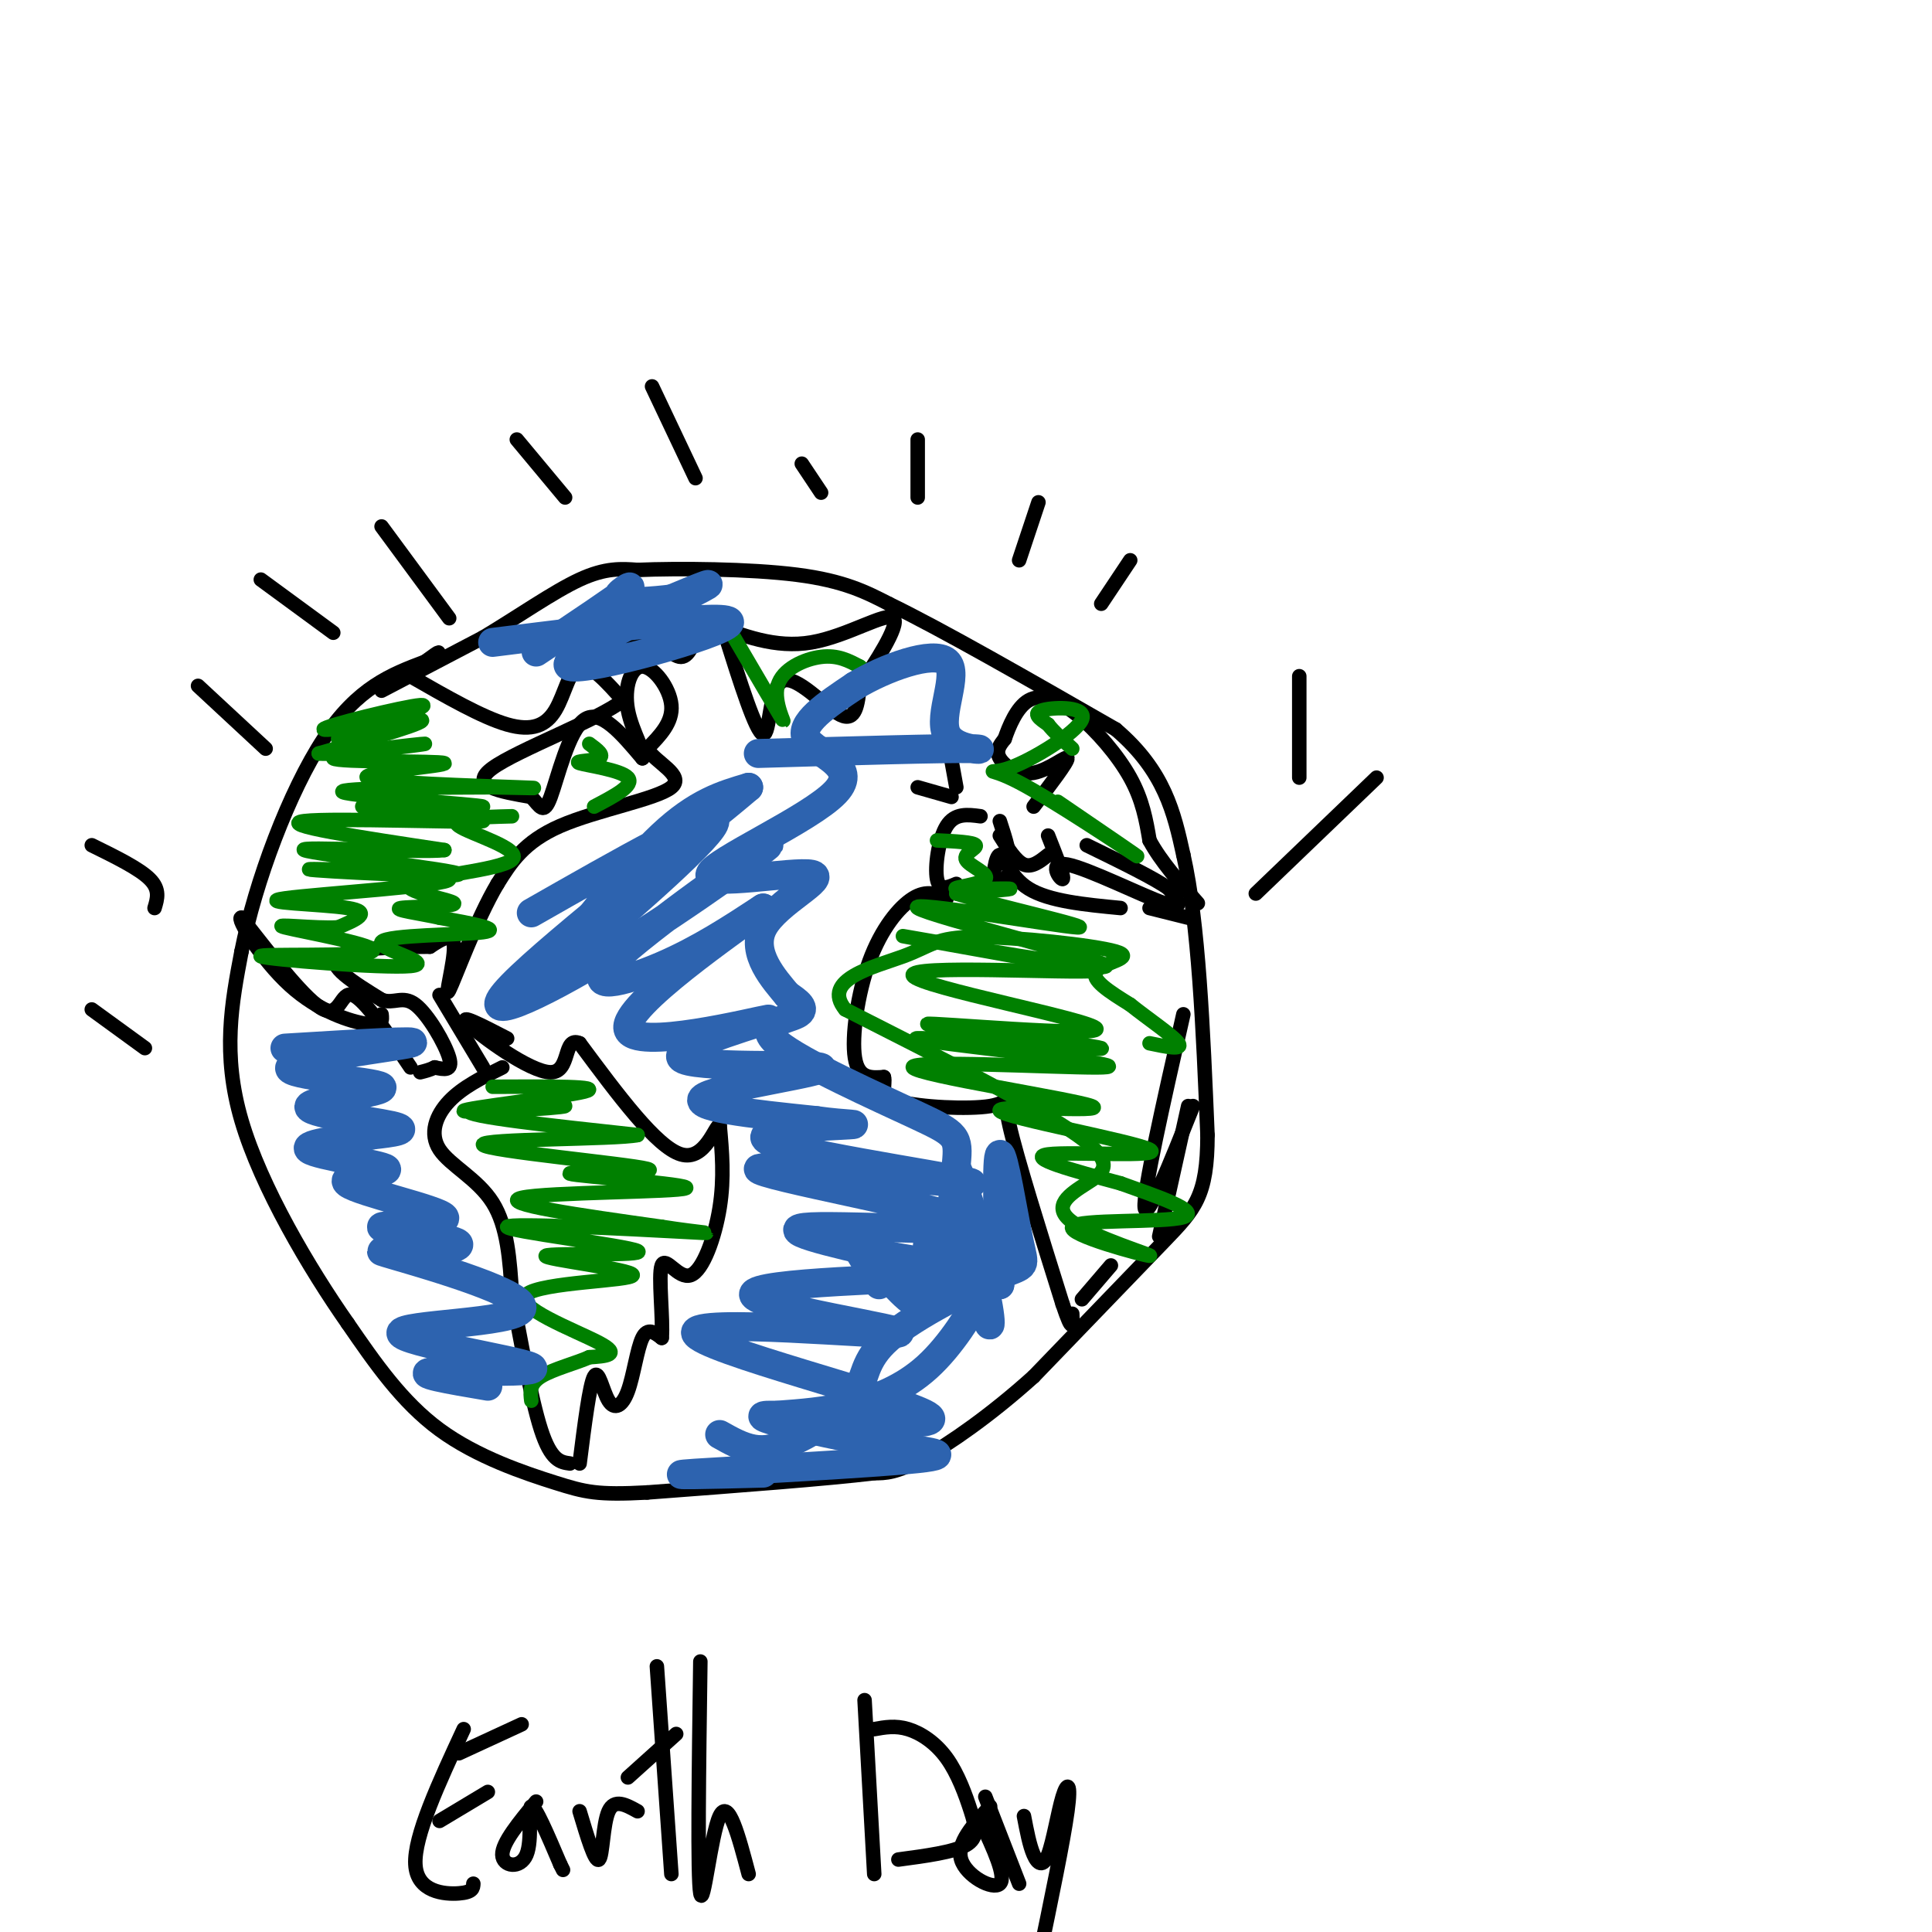 <svg viewBox='0 0 400 400' version='1.1' xmlns='http://www.w3.org/2000/svg' xmlns:xlink='http://www.w3.org/1999/xlink'><g fill='none' stroke='rgb(0,0,0)' stroke-width='3' stroke-linecap='round' stroke-linejoin='round'><path d='M79,143c0.000,0.000 21.000,-11.000 21,-11'/><path d='M100,132c7.178,-4.289 14.622,-9.511 20,-12c5.378,-2.489 8.689,-2.244 12,-2'/><path d='M132,118c8.356,-0.356 23.244,-0.244 33,1c9.756,1.244 14.378,3.622 19,6'/><path d='M184,125c11.000,5.333 29.000,15.667 47,26'/><path d='M231,151c10.167,8.667 12.083,17.333 14,26'/><path d='M245,177c3.167,14.000 4.083,36.000 5,58'/><path d='M250,235c-0.022,12.667 -2.578,15.333 -9,22c-6.422,6.667 -16.711,17.333 -27,28'/><path d='M214,285c-8.867,8.000 -17.533,14.000 -23,17c-5.467,3.000 -7.733,3.000 -10,3'/><path d='M181,305c-9.500,1.167 -28.250,2.583 -47,4'/><path d='M134,309c-10.369,0.560 -12.792,-0.042 -19,-2c-6.208,-1.958 -16.202,-5.274 -24,-11c-7.798,-5.726 -13.399,-13.863 -19,-22'/><path d='M72,274c-7.844,-11.200 -17.956,-28.200 -22,-42c-4.044,-13.800 -2.022,-24.400 0,-35'/><path d='M50,197c2.844,-14.511 9.956,-33.289 17,-44c7.044,-10.711 14.022,-13.356 21,-16'/><path d='M88,137c3.833,-2.833 2.917,-1.917 2,-1'/><path d='M85,140c7.417,4.256 14.833,8.512 20,10c5.167,1.488 8.083,0.208 10,-3c1.917,-3.208 2.833,-8.345 5,-9c2.167,-0.655 5.583,3.173 9,7'/><path d='M129,145c-4.956,3.933 -21.844,10.267 -27,14c-5.156,3.733 1.422,4.867 8,6'/><path d='M110,165c1.869,1.976 2.542,3.917 4,0c1.458,-3.917 3.702,-13.690 7,-16c3.298,-2.310 7.649,2.845 12,8'/><path d='M133,157c1.107,-0.383 -2.126,-5.340 -3,-10c-0.874,-4.660 0.611,-9.024 3,-9c2.389,0.024 5.683,4.435 6,8c0.317,3.565 -2.341,6.282 -5,9'/><path d='M134,155c1.571,2.869 8.000,5.542 5,8c-3.000,2.458 -15.429,4.702 -23,8c-7.571,3.298 -10.286,7.649 -13,12'/><path d='M103,183c-4.393,7.369 -8.875,19.792 -10,22c-1.125,2.208 1.107,-5.798 1,-9c-0.107,-3.202 -2.554,-1.601 -5,0'/><path d='M89,196c-5.400,0.044 -16.400,0.156 -19,2c-2.600,1.844 3.200,5.422 9,9'/><path d='M79,207c2.524,0.988 4.333,-1.042 7,1c2.667,2.042 6.190,8.155 7,11c0.810,2.845 -1.095,2.423 -3,2'/><path d='M90,221c-1.000,0.500 -2.000,0.750 -3,1'/><path d='M85,221c-4.778,-7.089 -9.556,-14.178 -12,-15c-2.444,-0.822 -2.556,4.622 -6,3c-3.444,-1.622 -10.222,-10.311 -17,-19'/><path d='M50,190c-1.286,-0.274 4.000,8.542 10,14c6.000,5.458 12.714,7.560 16,8c3.286,0.440 3.143,-0.780 3,-2'/><path d='M91,206c0.000,0.000 9.000,15.000 9,15'/><path d='M104,221c-4.119,2.042 -8.238,4.083 -11,7c-2.762,2.917 -4.167,6.708 -2,10c2.167,3.292 7.905,6.083 11,11c3.095,4.917 3.548,11.958 4,19'/><path d='M106,268c1.689,8.867 3.911,21.533 6,28c2.089,6.467 4.044,6.733 6,7'/><path d='M120,303c1.032,-8.147 2.064,-16.293 3,-18c0.936,-1.707 1.777,3.027 3,5c1.223,1.973 2.829,1.185 4,-2c1.171,-3.185 1.906,-8.767 3,-11c1.094,-2.233 2.547,-1.116 4,0'/><path d='M137,277c0.351,-3.687 -0.772,-12.906 0,-15c0.772,-2.094 3.439,2.936 6,2c2.561,-0.936 5.018,-7.839 6,-14c0.982,-6.161 0.491,-11.581 0,-17'/><path d='M149,233c-0.844,-0.289 -2.956,7.489 -8,6c-5.044,-1.489 -13.022,-12.244 -21,-23'/><path d='M120,216c-3.500,-1.571 -1.750,6.000 -6,6c-4.250,0.000 -14.500,-7.571 -17,-10c-2.500,-2.429 2.750,0.286 8,3'/><path d='M126,136c2.689,-2.289 5.378,-4.578 8,-4c2.622,0.578 5.178,4.022 7,4c1.822,-0.022 2.911,-3.511 4,-7'/><path d='M150,131c3.262,10.363 6.524,20.726 8,21c1.476,0.274 1.167,-9.542 4,-11c2.833,-1.458 8.810,5.440 12,7c3.190,1.560 3.595,-2.220 4,-6'/><path d='M178,142c2.964,-4.440 8.375,-12.542 7,-14c-1.375,-1.458 -9.536,3.726 -17,5c-7.464,1.274 -14.232,-1.363 -21,-4'/><path d='M196,152c0.000,0.000 2.000,11.000 2,11'/><path d='M190,163c0.000,0.000 7.000,2.000 7,2'/><path d='M203,169c-2.644,-0.356 -5.289,-0.711 -7,2c-1.711,2.711 -2.489,8.489 -2,11c0.489,2.511 2.244,1.756 4,1'/><path d='M196,186c-2.065,-0.899 -4.131,-1.798 -7,0c-2.869,1.798 -6.542,6.292 -9,13c-2.458,6.708 -3.702,15.631 -3,20c0.702,4.369 3.351,4.185 6,4'/><path d='M183,223c0.485,1.636 -1.303,3.727 3,5c4.303,1.273 14.697,1.727 19,1c4.303,-0.727 2.515,-2.636 4,4c1.485,6.636 6.242,21.818 11,37'/><path d='M220,270c2.167,6.500 2.083,4.250 2,2'/><path d='M224,269c0.000,0.000 6.000,-7.000 6,-7'/><path d='M240,256c0.000,0.000 6.000,-27.000 6,-27'/><path d='M247,229c-4.833,12.083 -9.667,24.167 -10,21c-0.333,-3.167 3.833,-21.583 8,-40'/><path d='M246,190c0.000,0.000 -8.000,-2.000 -8,-2'/><path d='M232,188c-7.408,-0.708 -14.817,-1.416 -19,-4c-4.183,-2.584 -5.142,-7.043 -6,-7c-0.858,0.043 -1.616,4.589 -1,6c0.616,1.411 2.604,-0.311 3,-3c0.396,-2.689 -0.802,-6.344 -2,-10'/><path d='M207,173c1.667,2.667 3.333,5.333 5,6c1.667,0.667 3.333,-0.667 5,-2'/><path d='M217,173c1.744,4.399 3.488,8.798 3,9c-0.488,0.202 -3.208,-3.792 1,-3c4.208,0.792 15.345,6.369 20,8c4.655,1.631 2.827,-0.685 1,-3'/><path d='M242,184c-2.667,-2.000 -9.833,-5.500 -17,-9'/><path d='M214,167c3.536,-4.631 7.071,-9.262 7,-10c-0.071,-0.738 -3.750,2.417 -7,3c-3.250,0.583 -6.071,-1.405 -7,-3c-0.929,-1.595 0.036,-2.798 1,-4'/><path d='M208,153c0.844,-2.447 2.453,-6.563 5,-8c2.547,-1.437 6.032,-0.195 10,3c3.968,3.195 8.419,8.341 11,13c2.581,4.659 3.290,8.829 4,13'/><path d='M238,174c2.333,4.333 6.167,8.667 10,13'/><path d='M107,91c0.000,0.000 10.000,12.000 10,12'/><path d='M135,80c0.000,0.000 9.000,19.000 9,19'/><path d='M166,96c0.000,0.000 4.000,6.000 4,6'/><path d='M190,91c0.000,0.000 0.000,12.000 0,12'/><path d='M215,104c0.000,0.000 -4.000,12.000 -4,12'/><path d='M234,116c0.000,0.000 -6.000,9.000 -6,9'/><path d='M79,109c0.000,0.000 14.000,19.000 14,19'/><path d='M54,120c0.000,0.000 15.000,11.000 15,11'/><path d='M41,142c0.000,0.000 14.000,13.000 14,13'/><path d='M19,175c4.917,2.417 9.833,4.833 12,7c2.167,2.167 1.583,4.083 1,6'/><path d='M19,209c0.000,0.000 11.000,8.000 11,8'/><path d='M269,140c0.000,0.000 0.000,21.000 0,21'/><path d='M285,161c0.000,0.000 -25.000,24.000 -25,24'/><path d='M96,358c-5.156,11.111 -10.311,22.222 -10,28c0.311,5.778 6.089,6.222 9,6c2.911,-0.222 2.956,-1.111 3,-2'/><path d='M91,377c0.000,0.000 10.000,-6.000 10,-6'/><path d='M95,363c0.000,0.000 13.000,-6.000 13,-6'/><path d='M111,373c-3.530,4.280 -7.060,8.560 -7,11c0.060,2.440 3.708,3.042 5,0c1.292,-3.042 0.226,-9.726 1,-10c0.774,-0.274 3.387,5.863 6,12'/><path d='M116,386c1.000,2.000 0.500,1.000 0,0'/><path d='M120,375c1.600,5.333 3.200,10.667 4,10c0.800,-0.667 0.800,-7.333 2,-10c1.200,-2.667 3.600,-1.333 6,0'/><path d='M136,345c0.000,0.000 3.000,43.000 3,43'/><path d='M130,368c0.000,0.000 10.000,-9.000 10,-9'/><path d='M145,344c-0.311,22.311 -0.622,44.622 0,48c0.622,3.378 2.178,-12.178 4,-16c1.822,-3.822 3.911,4.089 6,12'/><path d='M179,352c0.000,0.000 2.000,36.000 2,36'/><path d='M181,358c2.190,-0.397 4.380,-0.794 7,0c2.620,0.794 5.671,2.780 8,6c2.329,3.220 3.935,7.675 5,11c1.065,3.325 1.590,5.522 -1,7c-2.590,1.478 -8.295,2.239 -14,3'/><path d='M205,374c-3.511,3.800 -7.022,7.600 -6,11c1.022,3.400 6.578,6.400 8,5c1.422,-1.400 -1.289,-7.200 -4,-13'/><path d='M204,372c0.000,0.000 7.000,18.000 7,18'/><path d='M212,376c0.579,3.043 1.158,6.086 2,8c0.842,1.914 1.947,2.699 3,0c1.053,-2.699 2.053,-8.880 3,-12c0.947,-3.120 1.842,-3.177 1,3c-0.842,6.177 -3.421,18.589 -6,31'/></g>
<g fill='none' stroke='rgb(0,128,0)' stroke-width='3' stroke-linecap='round' stroke-linejoin='round'><path d='M70,153c10.167,-3.625 20.333,-7.250 17,-7c-3.333,0.250 -20.167,4.375 -20,5c0.167,0.625 17.333,-2.250 20,-2c2.667,0.250 -9.167,3.625 -21,7'/><path d='M66,156c3.368,0.453 22.286,-1.913 22,-2c-0.286,-0.087 -19.778,2.107 -19,3c0.778,0.893 21.827,0.487 23,1c1.173,0.513 -17.530,1.946 -16,3c1.530,1.054 23.294,1.730 31,2c7.706,0.270 1.353,0.135 -5,0'/><path d='M102,163c-10.119,0.030 -32.917,0.105 -31,1c1.917,0.895 28.550,2.610 29,3c0.450,0.390 -25.281,-0.545 -25,0c0.281,0.545 26.576,2.570 25,3c-1.576,0.430 -31.022,-0.734 -37,0c-5.978,0.734 11.511,3.367 29,6'/><path d='M92,176c-4.698,0.604 -30.944,-0.886 -29,0c1.944,0.886 32.079,4.147 32,5c-0.079,0.853 -30.372,-0.702 -31,-1c-0.628,-0.298 28.409,0.662 29,2c0.591,1.338 -27.264,3.052 -34,4c-6.736,0.948 7.647,1.128 13,2c5.353,0.872 1.677,2.436 -2,4'/><path d='M70,192c-4.416,0.318 -14.457,-0.889 -11,0c3.457,0.889 20.413,3.872 18,5c-2.413,1.128 -24.193,0.399 -23,1c1.193,0.601 25.361,2.532 31,2c5.639,-0.532 -7.251,-3.528 -6,-5c1.251,-1.472 16.643,-1.421 21,-2c4.357,-0.579 -2.322,-1.790 -9,-3'/><path d='M91,190c-4.125,-0.907 -9.936,-1.675 -8,-2c1.936,-0.325 11.621,-0.206 11,-1c-0.621,-0.794 -11.548,-2.502 -9,-4c2.548,-1.498 18.571,-2.788 21,-5c2.429,-2.212 -8.734,-5.346 -11,-7c-2.266,-1.654 4.367,-1.827 11,-2'/><path d='M123,167c4.220,-2.208 8.440,-4.417 7,-6c-1.440,-1.583 -8.542,-2.542 -10,-3c-1.458,-0.458 2.726,-0.417 4,-1c1.274,-0.583 -0.363,-1.792 -2,-3'/><path d='M152,132c4.560,7.786 9.119,15.571 10,17c0.881,1.429 -1.917,-3.500 -1,-7c0.917,-3.500 5.548,-5.571 9,-6c3.452,-0.429 5.726,0.786 8,2'/><path d='M178,138c1.333,0.833 0.667,1.917 0,3'/><path d='M194,174c3.806,0.188 7.612,0.375 8,1c0.388,0.625 -2.642,1.687 -2,3c0.642,1.313 4.956,2.878 4,4c-0.956,1.122 -7.180,1.802 -6,2c1.180,0.198 9.766,-0.086 11,0c1.234,0.086 -4.883,0.543 -11,1'/><path d='M198,185c6.805,2.209 29.318,7.233 25,7c-4.318,-0.233 -35.467,-5.722 -33,-4c2.467,1.722 38.549,10.656 39,12c0.451,1.344 -34.728,-4.902 -41,-6c-6.272,-1.098 16.364,2.951 39,7'/><path d='M227,201c-5.651,0.601 -39.280,-1.397 -38,1c1.280,2.397 37.467,9.189 38,11c0.533,1.811 -34.589,-1.360 -35,-1c-0.411,0.360 33.889,4.251 36,5c2.111,0.749 -27.968,-1.643 -36,-2c-8.032,-0.357 5.984,1.322 20,3'/><path d='M212,218c9.526,1.279 23.340,2.976 15,3c-8.340,0.024 -38.833,-1.623 -38,0c0.833,1.623 32.994,6.518 37,8c4.006,1.482 -20.143,-0.448 -19,1c1.143,1.448 27.577,6.274 31,8c3.423,1.726 -16.165,0.350 -21,1c-4.835,0.650 5.082,3.325 15,6'/><path d='M232,245c6.992,2.513 16.972,5.794 13,7c-3.972,1.206 -21.895,0.337 -23,2c-1.105,1.663 14.607,5.857 16,6c1.393,0.143 -11.534,-3.766 -16,-7c-4.466,-3.234 -0.472,-5.794 3,-8c3.472,-2.206 6.420,-4.059 -2,-10c-8.420,-5.941 -28.210,-15.971 -48,-26'/><path d='M175,209c-5.124,-6.233 6.066,-8.817 12,-11c5.934,-2.183 6.611,-3.967 15,-4c8.389,-0.033 24.489,1.683 29,3c4.511,1.317 -2.568,2.233 -4,4c-1.432,1.767 2.784,4.383 7,7'/><path d='M234,208c3.578,2.867 9.022,6.533 10,8c0.978,1.467 -2.511,0.733 -6,0'/><path d='M219,166c9.280,6.332 18.561,12.665 16,11c-2.561,-1.665 -16.962,-11.327 -24,-15c-7.038,-3.673 -6.711,-1.356 -2,-3c4.711,-1.644 13.807,-7.250 15,-10c1.193,-2.750 -5.516,-2.643 -8,-2c-2.484,0.643 -0.742,1.821 1,3'/><path d='M217,150c1.000,1.333 3.000,3.167 5,5'/><path d='M102,225c11.713,-0.061 23.426,-0.121 19,1c-4.426,1.121 -24.990,3.424 -25,4c-0.010,0.576 20.536,-0.576 21,-1c0.464,-0.424 -19.153,-0.121 -20,1c-0.847,1.121 17.077,3.061 35,5'/><path d='M132,235c-4.307,0.927 -32.574,0.745 -32,2c0.574,1.255 29.991,3.947 34,5c4.009,1.053 -17.389,0.468 -16,1c1.389,0.532 25.566,2.182 24,3c-1.566,0.818 -28.876,0.805 -34,2c-5.124,1.195 11.938,3.597 29,6'/><path d='M137,254c8.128,1.297 13.949,1.538 4,1c-9.949,-0.538 -35.666,-1.855 -36,-1c-0.334,0.855 24.715,3.882 27,5c2.285,1.118 -18.194,0.327 -19,1c-0.806,0.673 18.062,2.809 18,4c-0.062,1.191 -19.055,1.436 -22,4c-2.945,2.564 10.159,7.447 15,10c4.841,2.553 1.421,2.777 -2,3'/><path d='M122,281c-2.444,1.133 -7.556,2.467 -10,4c-2.444,1.533 -2.222,3.267 -2,5'/></g>
<g fill='none' stroke='rgb(45,99,175)' stroke-width='6' stroke-linecap='round' stroke-linejoin='round'><path d='M110,189c18.828,-10.730 37.656,-21.461 38,-19c0.344,2.461 -17.794,18.113 -27,26c-9.206,7.887 -9.478,8.008 -5,2c4.478,-6.008 13.708,-18.145 21,-25c7.292,-6.855 12.646,-8.427 18,-10'/><path d='M155,163c-8.922,7.706 -40.227,31.971 -49,41c-8.773,9.029 4.986,2.823 21,-7c16.014,-9.823 34.282,-23.262 32,-22c-2.282,1.262 -25.114,17.224 -32,24c-6.886,6.776 2.176,4.364 10,1c7.824,-3.364 14.412,-7.682 21,-12'/><path d='M158,188c-5.305,4.055 -29.067,20.191 -28,25c1.067,4.809 26.963,-1.709 29,-2c2.037,-0.291 -19.784,5.644 -18,8c1.784,2.356 27.173,1.134 29,2c1.827,0.866 -19.906,3.819 -24,6c-4.094,2.181 9.453,3.591 23,5'/><path d='M169,232c6.384,0.913 10.845,0.697 5,1c-5.845,0.303 -21.994,1.127 -13,4c8.994,2.873 43.131,7.795 40,8c-3.131,0.205 -43.530,-4.306 -44,-3c-0.470,1.306 38.989,8.428 44,11c5.011,2.572 -24.425,0.592 -33,1c-8.575,0.408 3.713,3.204 16,6'/><path d='M184,260c8.933,1.742 23.266,3.096 14,4c-9.266,0.904 -42.130,1.358 -42,4c0.130,2.642 33.256,7.473 30,8c-3.256,0.527 -42.893,-3.251 -42,0c0.893,3.251 42.317,13.529 48,17c5.683,3.471 -24.376,0.135 -32,0c-7.624,-0.135 7.188,2.933 22,6'/><path d='M182,299c8.119,1.429 17.417,2.000 8,3c-9.417,1.000 -37.548,2.429 -46,3c-8.452,0.571 2.774,0.286 14,0'/><path d='M161,293c4.848,-0.355 9.696,-0.710 15,-2c5.304,-1.290 11.065,-3.515 16,-8c4.935,-4.485 9.046,-11.231 11,-15c1.954,-3.769 1.752,-4.560 0,-4c-1.752,0.560 -5.054,2.471 -6,-2c-0.946,-4.471 0.465,-15.325 1,-21c0.535,-5.675 0.195,-6.171 -8,-10c-8.195,-3.829 -24.245,-10.993 -29,-15c-4.755,-4.007 1.784,-4.859 4,-6c2.216,-1.141 0.108,-2.570 -2,-4'/><path d='M163,206c-2.513,-3.058 -7.794,-8.704 -5,-14c2.794,-5.296 13.663,-10.242 10,-11c-3.663,-0.758 -21.858,2.673 -21,0c0.858,-2.673 20.769,-11.450 26,-17c5.231,-5.550 -4.220,-7.871 -6,-11c-1.780,-3.129 4.110,-7.064 10,-11'/><path d='M177,142c6.070,-3.699 16.246,-7.445 19,-5c2.754,2.445 -1.912,11.081 0,15c1.912,3.919 10.404,3.120 5,3c-5.404,-0.120 -24.702,0.440 -44,1'/><path d='M102,133c25.208,-3.161 50.417,-6.321 49,-4c-1.417,2.321 -29.458,10.125 -33,9c-3.542,-1.125 17.417,-11.179 25,-15c7.583,-3.821 1.792,-1.411 -4,1'/><path d='M139,124c-3.452,0.429 -10.083,1.000 -11,0c-0.917,-1.000 3.881,-3.571 2,-2c-1.881,1.571 -10.440,7.286 -19,13'/><path d='M59,217c14.556,-0.892 29.113,-1.785 26,-1c-3.113,0.785 -23.895,3.246 -25,5c-1.105,1.754 17.467,2.800 19,4c1.533,1.200 -13.972,2.554 -15,4c-1.028,1.446 12.421,2.985 17,4c4.579,1.015 0.290,1.508 -4,2'/><path d='M77,235c-4.772,0.766 -14.701,1.681 -13,3c1.701,1.319 15.033,3.042 16,4c0.967,0.958 -10.432,1.152 -8,3c2.432,1.848 18.693,5.351 20,7c1.307,1.649 -12.340,1.444 -13,2c-0.660,0.556 11.669,1.873 15,3c3.331,1.127 -2.334,2.063 -8,3'/><path d='M86,260c-4.271,-0.152 -10.948,-2.033 -4,0c6.948,2.033 27.522,7.978 26,11c-1.522,3.022 -25.140,3.119 -25,5c0.140,1.881 24.038,5.545 27,7c2.962,1.455 -15.011,0.701 -20,1c-4.989,0.299 3.005,1.649 11,3'/><path d='M149,297c2.294,1.291 4.587,2.582 7,3c2.413,0.418 4.944,-0.038 9,-2c4.056,-1.962 9.636,-5.432 12,-9c2.364,-3.568 1.512,-7.235 7,-12c5.488,-4.765 17.316,-10.628 23,-13c5.684,-2.372 5.223,-1.254 4,-7c-1.223,-5.746 -3.206,-18.356 -4,-18c-0.794,0.356 -0.397,13.678 0,27'/><path d='M207,266c-2.393,-3.177 -8.377,-24.619 -9,-24c-0.623,0.619 4.114,23.300 6,30c1.886,6.700 0.920,-2.580 -1,-8c-1.920,-5.420 -4.793,-6.978 -7,-8c-2.207,-1.022 -3.748,-1.506 -4,2c-0.252,3.506 0.785,11.002 -1,12c-1.785,0.998 -6.393,-4.501 -11,-10'/><path d='M176,256c0.000,0.000 6.000,10.000 6,10'/></g>
</svg>